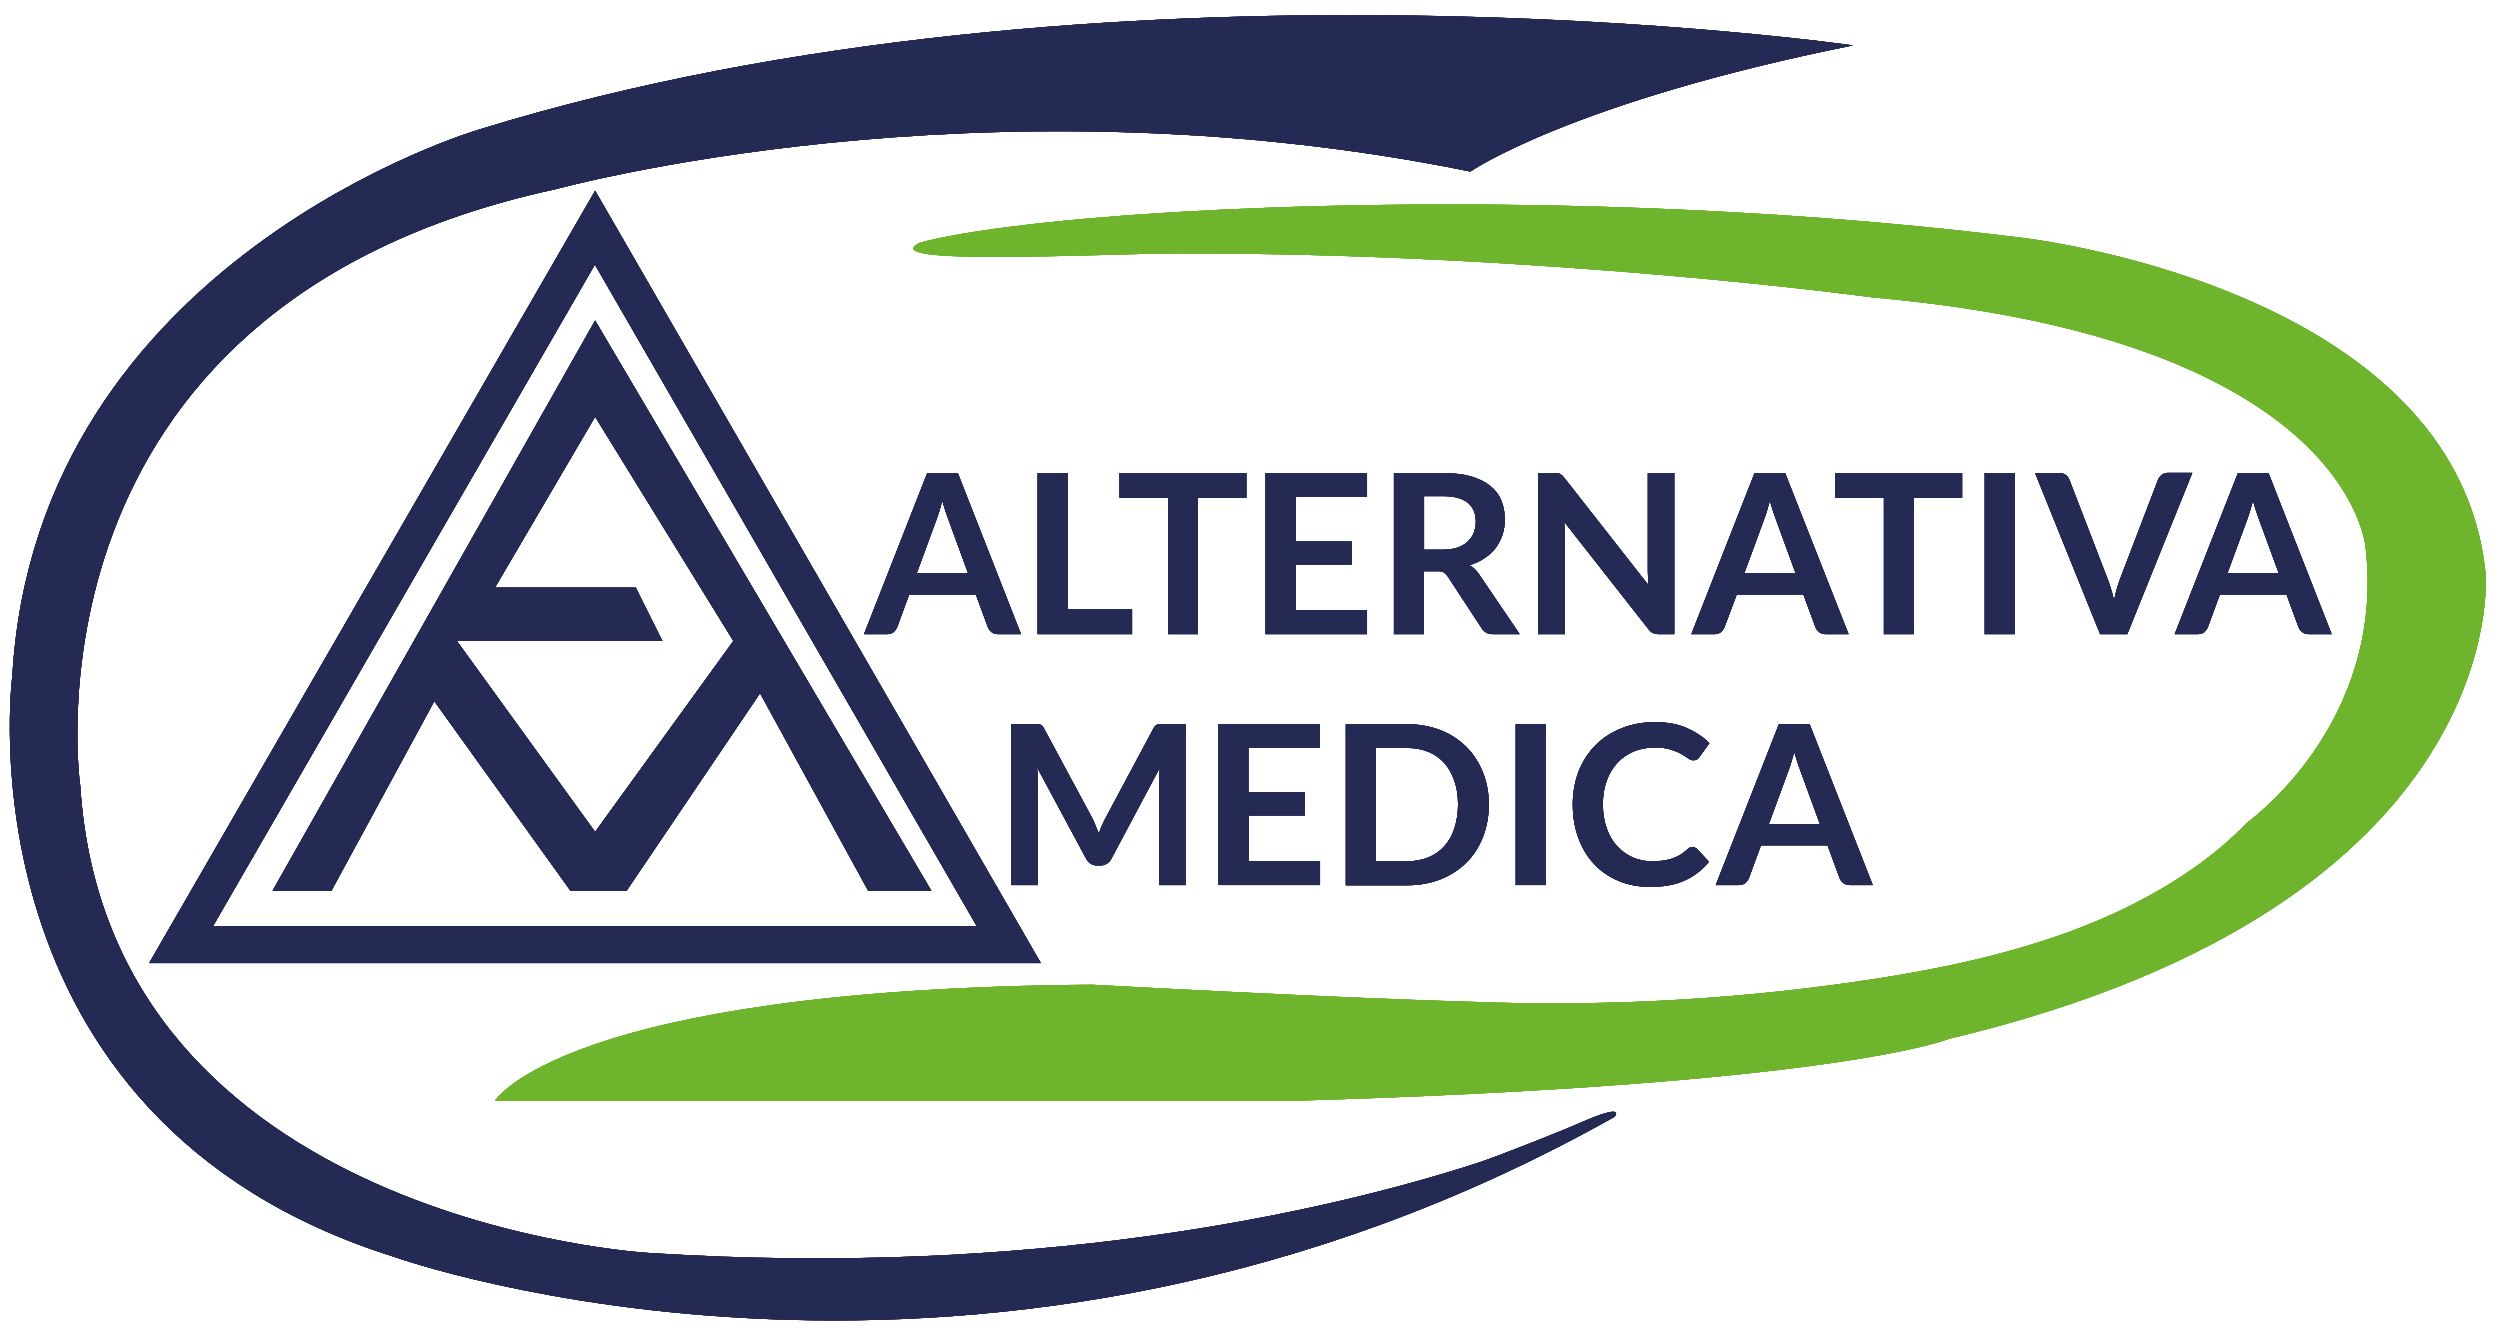 <?xml version="1.0" encoding="utf-8"?>
<!-- Generator: Adobe Illustrator 26.0.2, SVG Export Plug-In . SVG Version: 6.00 Build 0)  -->
<svg version="1.1" xmlns="http://www.w3.org/2000/svg" xmlns:xlink="http://www.w3.org/1999/xlink" x="0px" y="0px"
	 viewBox="0 0 1096 585.3" style="enable-background:new 0 0 1096 585.3;" xml:space="preserve">
<style type="text/css">
	.st0{fill:#252A54;}
	.st1{fill:#6EB52D;}
</style>
<g id="Capa_1">
	<g>
		<path class="st0" d="M644.6,75.2c0,0,43.9-30.4,167.7-55.3c0,0-329.3-47.4-602.3,36.9c0,0-194,56.7-204.6,239.5
			c0,0-25.5,194.3,167.7,254.8c0,0,259.9,93.1,534.7-61.5c0,0,5.7-6.5-15.4,2.8c-6.9,3.1-35.4,14.4-44.5,17.4
			c-69.7,22.6-196.8,50.2-363.3,39.5c0,0-237.1-13.2-249.4-204.6c0,0-30.7-209.9,208.1-261.7C243.3,83.1,429.4,31.3,644.6,75.2z"/>
		<path class="st1" d="M403.1,106.5c0,0,17.1-5.7,74.9-10.8c89-7.8,252.5-10.9,408,8.5c0,0,191.4,21.1,203.7,147.5
			c0,0,12.3,144.9-235.3,203.7c0,0-47.4,20.2-288,27.2H217c0,0,29.9-49.2,261.7-50.9c20.1,1.1,40.2,2.1,60.3,3.1
			c38.6,1.9,77.1,3.6,115.7,4.7c55.8,1.6,111.7-1.8,166.9-10.3c47.2-7.3,95.9-19.1,136.1-45.9c10-6.6,19.3-14.2,27.6-22.8
			c0,0,60.6-43,51.8-120.3c0,0-6.1-91.3-216-109.8c0,0-143.7-19.7-306.4-19.3C481,111.3,382.9,116.5,403.1,106.5z"/>
		<path class="st0" d="M260.9,83.6L65.4,422.2h390.9L260.9,83.6z M93.4,406l167.4-290l167.4,290H93.4z"/>
		<path class="st0" d="M260.9,140.5l-141.4,250h25.8l45.1-83.1l59.7,83.1h24.6l58.5-86.6l47.4,86.6h27.7L260.9,140.5z M260.9,364.7
			L200.3,281h90.1l-11.7-23.4H217l43.9-74.9l60.6,98.3L260.9,364.7z"/>
		<g>
			<path class="st0" d="M447.6,278h-10.1c-1.1,0-2.1-0.3-2.8-0.9c-0.7-0.6-1.3-1.3-1.6-2.1l-5.3-14.4h-29.2l-5.3,14.4
				c-0.3,0.7-0.8,1.4-1.5,2.1c-0.8,0.6-1.7,0.9-2.8,0.9h-10.2l27.7-70.6h13.4L447.6,278z M401.9,251.3h22.5l-8.6-23.5
				c-0.4-1-0.8-2.3-1.3-3.7c-0.5-1.4-0.9-3-1.4-4.6c-0.5,1.7-0.9,3.2-1.3,4.6c-0.4,1.4-0.9,2.7-1.3,3.8L401.9,251.3z"/>
			<path class="st0" d="M468,267.2h28.3V278h-41.4v-70.6H468V267.2z"/>
			<path class="st0" d="M546.4,207.4v10.8h-21.2V278h-13.1v-59.8h-21.3v-10.8H546.4z"/>
			<path class="st0" d="M599.3,207.4v10.4H568v19.6h24.6v10.1H568v20h31.3V278h-44.5v-70.6H599.3z"/>
			<path class="st0" d="M624.2,250.4V278h-13.1v-70.6h21.5c4.8,0,8.9,0.5,12.4,1.5c3.4,1,6.2,2.4,8.4,4.2s3.8,3.9,4.8,6.4
				c1,2.5,1.5,5.2,1.5,8.2c0,2.4-0.3,4.6-1,6.7c-0.7,2.1-1.7,4-3,5.8c-1.3,1.7-2.9,3.2-4.9,4.5c-1.9,1.3-4.1,2.3-6.6,3.1
				c1.7,0.9,3.1,2.3,4.3,4.1l17.7,26.1h-11.8c-1.1,0-2.1-0.2-2.9-0.7c-0.8-0.5-1.5-1.1-2-2l-14.8-22.6c-0.6-0.8-1.2-1.4-1.8-1.8
				c-0.7-0.4-1.7-0.5-3-0.5H624.2z M624.2,241h8.2c2.5,0,4.6-0.3,6.5-0.9c1.8-0.6,3.3-1.5,4.5-2.6c1.2-1.1,2.1-2.4,2.7-3.9
				c0.6-1.5,0.9-3.1,0.9-4.9c0-3.6-1.2-6.3-3.5-8.3c-2.4-1.9-6-2.9-10.8-2.9h-8.4V241z"/>
			<path class="st0" d="M682.9,207.5c0.4,0,0.7,0.1,1,0.3c0.3,0.1,0.6,0.4,0.9,0.6c0.3,0.3,0.6,0.6,1,1.1l37,47.2
				c-0.1-1.1-0.2-2.3-0.3-3.3c0-1.1-0.1-2.1-0.1-3.1v-42.9h11.6V278h-6.8c-1,0-1.9-0.2-2.6-0.5c-0.7-0.3-1.3-0.9-2-1.8l-36.9-47
				c0.1,1,0.2,2.1,0.2,3.1s0.1,2,0.1,2.8V278h-11.6v-70.6h6.9C682,207.4,682.5,207.4,682.9,207.5z"/>
			<path class="st0" d="M810.4,278h-10.1c-1.1,0-2.1-0.3-2.8-0.9c-0.7-0.6-1.3-1.3-1.6-2.1l-5.3-14.4h-29.2L756,275
				c-0.3,0.7-0.8,1.4-1.5,2.1c-0.8,0.6-1.7,0.9-2.8,0.9h-10.2l27.7-70.6h13.4L810.4,278z M764.7,251.3h22.5l-8.6-23.5
				c-0.4-1-0.8-2.3-1.3-3.7c-0.5-1.4-0.9-3-1.4-4.6c-0.5,1.7-0.9,3.2-1.3,4.6c-0.4,1.4-0.9,2.7-1.3,3.8L764.7,251.3z"/>
			<path class="st0" d="M860.2,207.4v10.8h-21.2V278h-13.1v-59.8h-21.3v-10.8H860.2z"/>
			<path class="st0" d="M883.3,278h-13.2v-70.6h13.2V278z"/>
			<path class="st0" d="M892.2,207.4h10.6c1.1,0,2.1,0.3,2.8,0.8c0.7,0.6,1.3,1.3,1.6,2.1l16.6,43.1c0.6,1.4,1.1,2.9,1.6,4.6
				c0.5,1.7,1,3.4,1.4,5.3c0.7-3.7,1.7-7,2.8-9.9l16.5-43.1c0.3-0.7,0.8-1.4,1.6-2.1c0.7-0.6,1.7-0.9,2.8-0.9h10.6L932.6,278h-11.9
				L892.2,207.4z"/>
			<path class="st0" d="M1022.2,278h-10.1c-1.1,0-2.1-0.3-2.8-0.9c-0.7-0.6-1.3-1.3-1.6-2.1l-5.3-14.4h-29.2l-5.3,14.4
				c-0.3,0.7-0.8,1.4-1.5,2.1c-0.8,0.6-1.7,0.9-2.8,0.9h-10.2l27.7-70.6h13.4L1022.2,278z M976.5,251.3H999l-8.6-23.5
				c-0.4-1-0.8-2.3-1.3-3.7c-0.5-1.4-0.9-3-1.4-4.6c-0.5,1.7-0.9,3.2-1.3,4.6c-0.4,1.4-0.9,2.7-1.3,3.8L976.5,251.3z"/>
		</g>
		<g>
			<path class="st0" d="M480.3,362c0.5,1.1,0.9,2.3,1.4,3.4c0.5-1.2,0.9-2.3,1.4-3.5c0.5-1.1,1-2.2,1.6-3.3l20.9-39.1
				c0.3-0.5,0.5-0.9,0.8-1.2s0.6-0.5,0.9-0.6c0.3-0.1,0.7-0.2,1.1-0.2c0.4,0,0.9,0,1.5,0h9.9V388h-11.6v-45.6c0-0.8,0-1.8,0.1-2.8
				c0-1,0.1-2,0.2-3.1l-21.3,40c-0.5,0.9-1.1,1.6-1.9,2.1c-0.8,0.5-1.7,0.8-2.7,0.8h-1.8c-1,0-2-0.3-2.7-0.8
				c-0.8-0.5-1.4-1.2-1.9-2.1l-21.6-40.2c0.1,1.1,0.2,2.1,0.3,3.1c0,1,0.1,2,0.1,2.9V388h-11.6v-70.6h9.9c0.6,0,1.1,0,1.5,0
				c0.4,0,0.8,0.1,1.1,0.2c0.3,0.1,0.7,0.3,1,0.6c0.3,0.3,0.6,0.7,0.8,1.2l21.1,39.2C479.4,359.8,479.9,360.9,480.3,362z"/>
			<path class="st0" d="M578.6,317.4v10.4h-31.3v19.6H572v10.1h-24.6v20h31.3V388h-44.5v-70.6H578.6z"/>
			<path class="st0" d="M652.7,352.7c0,5.2-0.9,9.9-2.6,14.3c-1.7,4.3-4.1,8.1-7.3,11.2c-3.1,3.1-6.9,5.5-11.3,7.3
				c-4.4,1.7-9.3,2.6-14.6,2.6H590v-70.6h26.9c5.3,0,10.2,0.9,14.6,2.6c4.4,1.7,8.1,4.2,11.3,7.3c3.1,3.1,5.5,6.8,7.3,11.2
				C651.8,342.8,652.7,347.6,652.7,352.7z M639.2,352.7c0-3.9-0.5-7.3-1.6-10.4s-2.5-5.7-4.4-7.8c-1.9-2.1-4.3-3.8-7-4.9
				c-2.7-1.1-5.8-1.7-9.3-1.7h-13.7v49.7h13.7c3.4,0,6.5-0.6,9.3-1.7c2.7-1.1,5.1-2.8,7-4.9c1.9-2.1,3.4-4.7,4.4-7.8
				S639.2,356.6,639.2,352.7z"/>
			<path class="st0" d="M677.7,388h-13.2v-70.6h13.2V388z"/>
			<path class="st0" d="M742.1,371.4c0.7,0,1.3,0.3,1.9,0.8l5.2,5.6c-2.9,3.5-6.4,6.3-10.6,8.2c-4.2,1.9-9.2,2.8-15.1,2.8
				c-5.2,0-9.9-0.9-14.1-2.7c-4.2-1.8-7.8-4.3-10.7-7.5c-3-3.2-5.2-7-6.8-11.4c-1.6-4.4-2.4-9.3-2.4-14.5c0-5.3,0.9-10.2,2.6-14.6
				c1.8-4.4,4.2-8.2,7.4-11.4c3.2-3.2,7-5.7,11.4-7.4c4.4-1.8,9.3-2.7,14.7-2.7c5.2,0,9.8,0.8,13.7,2.5c3.9,1.7,7.3,3.9,10.1,6.7
				l-4.4,6.1c-0.3,0.4-0.6,0.7-1,1c-0.4,0.3-1,0.4-1.7,0.4c-0.7,0-1.5-0.3-2.3-0.9c-0.8-0.6-1.8-1.2-3-1.9c-1.2-0.7-2.7-1.3-4.6-1.9
				c-1.8-0.6-4.2-0.9-7-0.9c-3.3,0-6.4,0.6-9.1,1.7c-2.8,1.2-5.2,2.8-7.2,5c-2,2.1-3.6,4.8-4.7,7.8s-1.7,6.5-1.7,10.4
				c0,4,0.6,7.5,1.7,10.6c1.1,3.1,2.6,5.7,4.6,7.8c1.9,2.1,4.2,3.7,6.8,4.9c2.6,1.1,5.4,1.7,8.4,1.7c1.8,0,3.4-0.1,4.9-0.3
				c1.4-0.2,2.8-0.5,4-0.9c1.2-0.4,2.4-1,3.5-1.6c1.1-0.7,2.2-1.5,3.2-2.5c0.3-0.3,0.7-0.5,1-0.7
				C741.3,371.5,741.7,371.4,742.1,371.4z"/>
			<path class="st0" d="M821,388h-10.1c-1.1,0-2.1-0.3-2.8-0.9c-0.7-0.6-1.3-1.3-1.6-2.1l-5.3-14.4H772l-5.3,14.4
				c-0.3,0.7-0.8,1.4-1.5,2.1c-0.8,0.6-1.7,0.9-2.8,0.9h-10.2l27.7-70.6h13.4L821,388z M775.4,361.4h22.5l-8.6-23.5
				c-0.4-1-0.8-2.3-1.3-3.7c-0.5-1.4-0.9-3-1.4-4.6c-0.5,1.7-0.9,3.2-1.3,4.6c-0.4,1.4-0.9,2.7-1.3,3.8L775.4,361.4z"/>
		</g>
	</g>
	<g>
		<path class="st0" d="M644.6,75.2c0,0,43.9-30.4,167.7-55.3c0,0-329.3-47.4-602.3,36.9c0,0-194,56.7-204.6,239.5
			c0,0-25.5,194.3,167.7,254.8c0,0,259.9,93.1,534.7-61.5c0,0,5.7-6.5-15.4,2.8c-6.9,3.1-35.4,14.4-44.5,17.4
			c-69.7,22.6-196.8,50.2-363.3,39.5c0,0-237.1-13.2-249.4-204.6c0,0-30.7-209.9,208.1-261.7C243.3,83.1,429.4,31.3,644.6,75.2z"/>
		<path class="st1" d="M403.1,106.5c0,0,17.1-5.7,74.9-10.8c89-7.8,252.5-10.9,408,8.5c0,0,191.4,21.1,203.7,147.5
			c0,0,12.3,144.9-235.3,203.7c0,0-47.4,20.2-288,27.2H217c0,0,29.9-49.2,261.7-50.9c20.1,1.1,40.2,2.1,60.3,3.1
			c38.6,1.9,77.1,3.6,115.7,4.7c55.8,1.6,111.7-1.8,166.9-10.3c47.2-7.3,95.9-19.1,136.1-45.9c10-6.6,19.3-14.2,27.6-22.8
			c0,0,60.6-43,51.8-120.3c0,0-6.1-91.3-216-109.8c0,0-143.7-19.7-306.4-19.3C481,111.3,382.9,116.5,403.1,106.5z"/>
		<path class="st0" d="M260.9,83.6L65.4,422.2h390.9L260.9,83.6z M93.4,406l167.4-290l167.4,290H93.4z"/>
		<path class="st0" d="M260.9,140.5l-141.4,250h25.8l45.1-83.1l59.7,83.1h24.6l58.5-86.6l47.4,86.6h27.7L260.9,140.5z M260.9,364.7
			L200.3,281h90.1l-11.7-23.4H217l43.9-74.9l60.6,98.3L260.9,364.7z"/>
		<g>
			<path class="st0" d="M447.6,278h-10.1c-1.1,0-2.1-0.3-2.8-0.9c-0.7-0.6-1.3-1.3-1.6-2.1l-5.3-14.4h-29.2l-5.3,14.4
				c-0.3,0.7-0.8,1.4-1.5,2.1c-0.8,0.6-1.7,0.9-2.8,0.9h-10.2l27.7-70.6h13.4L447.6,278z M401.9,251.3h22.5l-8.6-23.5
				c-0.4-1-0.8-2.3-1.3-3.7c-0.5-1.4-0.9-3-1.4-4.6c-0.5,1.7-0.9,3.2-1.3,4.6c-0.4,1.4-0.9,2.7-1.3,3.8L401.9,251.3z"/>
			<path class="st0" d="M468,267.2h28.3V278h-41.4v-70.6H468V267.2z"/>
			<path class="st0" d="M546.4,207.4v10.8h-21.2V278h-13.1v-59.8h-21.3v-10.8H546.4z"/>
			<path class="st0" d="M599.3,207.4v10.4H568v19.6h24.6v10.1H568v20h31.3V278h-44.5v-70.6H599.3z"/>
			<path class="st0" d="M624.2,250.4V278h-13.1v-70.6h21.5c4.8,0,8.9,0.5,12.4,1.5c3.4,1,6.2,2.4,8.4,4.2s3.8,3.9,4.8,6.4
				c1,2.5,1.5,5.2,1.5,8.2c0,2.4-0.3,4.6-1,6.7c-0.7,2.1-1.7,4-3,5.8c-1.3,1.7-2.9,3.2-4.9,4.5c-1.9,1.3-4.1,2.3-6.6,3.1
				c1.7,0.9,3.1,2.3,4.3,4.1l17.7,26.1h-11.8c-1.1,0-2.1-0.2-2.9-0.7c-0.8-0.5-1.5-1.1-2-2l-14.8-22.6c-0.6-0.8-1.2-1.4-1.8-1.8
				c-0.7-0.4-1.7-0.5-3-0.5H624.2z M624.2,241h8.2c2.5,0,4.6-0.3,6.5-0.9c1.8-0.6,3.3-1.5,4.5-2.6c1.2-1.1,2.1-2.4,2.7-3.9
				c0.6-1.5,0.9-3.1,0.9-4.9c0-3.6-1.2-6.3-3.5-8.3c-2.4-1.9-6-2.9-10.8-2.9h-8.4V241z"/>
			<path class="st0" d="M682.9,207.5c0.4,0,0.7,0.1,1,0.3c0.3,0.1,0.6,0.4,0.9,0.6c0.3,0.3,0.6,0.6,1,1.1l37,47.2
				c-0.1-1.1-0.2-2.3-0.3-3.3c0-1.1-0.1-2.1-0.1-3.1v-42.9h11.6V278h-6.8c-1,0-1.9-0.2-2.6-0.5c-0.7-0.3-1.3-0.9-2-1.8l-36.9-47
				c0.1,1,0.2,2.1,0.2,3.1s0.1,2,0.1,2.8V278h-11.6v-70.6h6.9C682,207.4,682.5,207.4,682.9,207.5z"/>
			<path class="st0" d="M810.4,278h-10.1c-1.1,0-2.1-0.3-2.8-0.9c-0.7-0.6-1.3-1.3-1.6-2.1l-5.3-14.4h-29.2L756,275
				c-0.3,0.7-0.8,1.4-1.5,2.1c-0.8,0.6-1.7,0.9-2.8,0.9h-10.2l27.7-70.6h13.4L810.4,278z M764.7,251.3h22.5l-8.6-23.5
				c-0.4-1-0.8-2.3-1.3-3.7c-0.5-1.4-0.9-3-1.4-4.6c-0.5,1.7-0.9,3.2-1.3,4.6c-0.4,1.4-0.9,2.7-1.3,3.8L764.7,251.3z"/>
			<path class="st0" d="M860.2,207.4v10.8h-21.2V278h-13.1v-59.8h-21.3v-10.8H860.2z"/>
			<path class="st0" d="M883.3,278h-13.2v-70.6h13.2V278z"/>
			<path class="st0" d="M892.2,207.4h10.6c1.1,0,2.1,0.3,2.8,0.8c0.7,0.6,1.3,1.3,1.6,2.1l16.6,43.1c0.6,1.4,1.1,2.9,1.6,4.6
				c0.5,1.7,1,3.4,1.4,5.3c0.7-3.7,1.7-7,2.8-9.9l16.5-43.1c0.3-0.7,0.8-1.4,1.6-2.1c0.7-0.6,1.7-0.9,2.8-0.9h10.6L932.6,278h-11.9
				L892.2,207.4z"/>
			<path class="st0" d="M1022.2,278h-10.1c-1.1,0-2.1-0.3-2.8-0.9c-0.7-0.6-1.3-1.3-1.6-2.1l-5.3-14.4h-29.2l-5.3,14.4
				c-0.3,0.7-0.8,1.4-1.5,2.1c-0.8,0.6-1.7,0.9-2.8,0.9h-10.2l27.7-70.6h13.4L1022.2,278z M976.5,251.3H999l-8.6-23.5
				c-0.4-1-0.8-2.3-1.3-3.7c-0.5-1.4-0.9-3-1.4-4.6c-0.5,1.7-0.9,3.2-1.3,4.6c-0.4,1.4-0.9,2.7-1.3,3.8L976.5,251.3z"/>
		</g>
		<g>
			<path class="st0" d="M480.3,362c0.5,1.1,0.9,2.3,1.4,3.4c0.5-1.2,0.9-2.3,1.4-3.5c0.5-1.1,1-2.2,1.6-3.3l20.9-39.1
				c0.3-0.5,0.5-0.9,0.8-1.2s0.6-0.5,0.9-0.6c0.3-0.1,0.7-0.2,1.1-0.2c0.4,0,0.9,0,1.5,0h9.9V388h-11.6v-45.6c0-0.8,0-1.8,0.1-2.8
				c0-1,0.1-2,0.2-3.1l-21.3,40c-0.5,0.9-1.1,1.6-1.9,2.1c-0.8,0.5-1.7,0.8-2.7,0.8h-1.8c-1,0-2-0.3-2.7-0.8
				c-0.8-0.5-1.4-1.2-1.9-2.1l-21.6-40.2c0.1,1.1,0.2,2.1,0.3,3.1c0,1,0.1,2,0.1,2.9V388h-11.6v-70.6h9.9c0.6,0,1.1,0,1.5,0
				c0.4,0,0.8,0.1,1.1,0.2c0.3,0.1,0.7,0.3,1,0.6c0.3,0.3,0.6,0.7,0.8,1.2l21.1,39.2C479.4,359.8,479.9,360.9,480.3,362z"/>
			<path class="st0" d="M578.6,317.4v10.4h-31.3v19.6H572v10.1h-24.6v20h31.3V388h-44.5v-70.6H578.6z"/>
			<path class="st0" d="M652.7,352.7c0,5.2-0.9,9.9-2.6,14.3c-1.7,4.3-4.1,8.1-7.3,11.2c-3.1,3.1-6.9,5.5-11.3,7.3
				c-4.4,1.7-9.3,2.6-14.6,2.6H590v-70.6h26.9c5.3,0,10.2,0.9,14.6,2.6c4.4,1.7,8.1,4.2,11.3,7.3c3.1,3.1,5.5,6.8,7.3,11.2
				C651.8,342.8,652.7,347.6,652.7,352.7z M639.2,352.7c0-3.9-0.5-7.3-1.6-10.4s-2.5-5.7-4.4-7.8c-1.9-2.1-4.3-3.8-7-4.9
				c-2.7-1.1-5.8-1.7-9.3-1.7h-13.7v49.7h13.7c3.4,0,6.5-0.6,9.3-1.7c2.7-1.1,5.1-2.8,7-4.9c1.9-2.1,3.4-4.7,4.4-7.8
				S639.2,356.6,639.2,352.7z"/>
			<path class="st0" d="M677.7,388h-13.2v-70.6h13.2V388z"/>
			<path class="st0" d="M742.1,371.4c0.7,0,1.3,0.3,1.9,0.8l5.2,5.6c-2.9,3.5-6.4,6.3-10.6,8.2c-4.2,1.9-9.2,2.8-15.1,2.8
				c-5.2,0-9.9-0.9-14.1-2.7c-4.2-1.8-7.8-4.3-10.7-7.5c-3-3.2-5.2-7-6.8-11.4c-1.6-4.4-2.4-9.3-2.4-14.5c0-5.3,0.9-10.2,2.6-14.6
				c1.8-4.4,4.2-8.2,7.4-11.4c3.2-3.2,7-5.7,11.4-7.4c4.4-1.8,9.3-2.7,14.7-2.7c5.2,0,9.8,0.8,13.7,2.5c3.9,1.7,7.3,3.9,10.1,6.7
				l-4.4,6.1c-0.3,0.4-0.6,0.7-1,1c-0.4,0.3-1,0.4-1.7,0.4c-0.7,0-1.5-0.3-2.3-0.9c-0.8-0.6-1.8-1.2-3-1.9c-1.2-0.7-2.7-1.3-4.6-1.9
				c-1.8-0.6-4.2-0.9-7-0.9c-3.3,0-6.4,0.6-9.1,1.7c-2.8,1.2-5.2,2.8-7.2,5c-2,2.1-3.6,4.8-4.7,7.8s-1.7,6.5-1.7,10.4
				c0,4,0.6,7.5,1.7,10.6c1.1,3.1,2.6,5.7,4.6,7.8c1.9,2.1,4.2,3.7,6.8,4.9c2.6,1.1,5.4,1.7,8.4,1.7c1.8,0,3.4-0.1,4.9-0.3
				c1.4-0.2,2.8-0.5,4-0.9c1.2-0.4,2.4-1,3.5-1.6c1.1-0.7,2.2-1.5,3.2-2.5c0.3-0.3,0.7-0.5,1-0.7
				C741.3,371.5,741.7,371.4,742.1,371.4z"/>
			<path class="st0" d="M821,388h-10.1c-1.1,0-2.1-0.3-2.8-0.9c-0.7-0.6-1.3-1.3-1.6-2.1l-5.3-14.4H772l-5.3,14.4
				c-0.3,0.7-0.8,1.4-1.5,2.1c-0.8,0.6-1.7,0.9-2.8,0.9h-10.2l27.7-70.6h13.4L821,388z M775.4,361.4h22.5l-8.6-23.5
				c-0.4-1-0.8-2.3-1.3-3.7c-0.5-1.4-0.9-3-1.4-4.6c-0.5,1.7-0.9,3.2-1.3,4.6c-0.4,1.4-0.9,2.7-1.3,3.8L775.4,361.4z"/>
		</g>
	</g>
	<g>
		<path class="st0" d="M644.6,75.2c0,0,43.9-30.4,167.7-55.3c0,0-329.3-47.4-602.3,36.9c0,0-194,56.7-204.6,239.5
			c0,0-25.5,194.3,167.7,254.8c0,0,259.9,93.1,534.7-61.5c0,0,5.7-6.5-15.4,2.8c-6.9,3.1-35.4,14.4-44.5,17.4
			c-69.7,22.6-196.8,50.2-363.3,39.5c0,0-237.1-13.2-249.4-204.6c0,0-30.7-209.9,208.1-261.7C243.3,83.1,429.4,31.3,644.6,75.2z"/>
		<path class="st1" d="M403.1,106.5c0,0,17.1-5.7,74.9-10.8c89-7.8,252.5-10.9,408,8.5c0,0,191.4,21.1,203.7,147.5
			c0,0,12.3,144.9-235.3,203.7c0,0-47.4,20.2-288,27.2H217c0,0,29.9-49.2,261.7-50.9c20.1,1.1,40.2,2.1,60.3,3.1
			c38.6,1.9,77.1,3.6,115.7,4.7c55.8,1.6,111.7-1.8,166.9-10.3c47.2-7.3,95.9-19.1,136.1-45.9c10-6.6,19.3-14.2,27.6-22.8
			c0,0,60.6-43,51.8-120.3c0,0-6.1-91.3-216-109.8c0,0-143.7-19.7-306.4-19.3C481,111.3,382.9,116.5,403.1,106.5z"/>
		<path class="st0" d="M260.9,83.6L65.4,422.2h390.9L260.9,83.6z M93.4,406l167.4-290l167.4,290H93.4z"/>
		<path class="st0" d="M260.9,140.5l-141.4,250h25.8l45.1-83.1l59.7,83.1h24.6l58.5-86.6l47.4,86.6h27.7L260.9,140.5z M260.9,364.7
			L200.3,281h90.1l-11.7-23.4H217l43.9-74.9l60.6,98.3L260.9,364.7z"/>
		<g>
			<path class="st0" d="M447.6,278h-10.1c-1.1,0-2.1-0.3-2.8-0.9c-0.7-0.6-1.3-1.3-1.6-2.1l-5.3-14.4h-29.2l-5.3,14.4
				c-0.3,0.7-0.8,1.4-1.5,2.1c-0.8,0.6-1.7,0.9-2.8,0.9h-10.2l27.7-70.6h13.4L447.6,278z M401.9,251.3h22.5l-8.6-23.5
				c-0.4-1-0.8-2.3-1.3-3.7c-0.5-1.4-0.9-3-1.4-4.6c-0.5,1.7-0.9,3.2-1.3,4.6c-0.4,1.4-0.9,2.7-1.3,3.8L401.9,251.3z"/>
			<path class="st0" d="M468,267.2h28.3V278h-41.4v-70.6H468V267.2z"/>
			<path class="st0" d="M546.4,207.4v10.8h-21.2V278h-13.1v-59.8h-21.3v-10.8H546.4z"/>
			<path class="st0" d="M599.3,207.4v10.4H568v19.6h24.6v10.1H568v20h31.3V278h-44.5v-70.6H599.3z"/>
			<path class="st0" d="M624.2,250.4V278h-13.1v-70.6h21.5c4.8,0,8.9,0.5,12.4,1.5c3.4,1,6.2,2.4,8.4,4.2s3.8,3.9,4.8,6.4
				c1,2.5,1.5,5.2,1.5,8.2c0,2.4-0.3,4.6-1,6.7c-0.7,2.1-1.7,4-3,5.8c-1.3,1.7-2.9,3.2-4.9,4.5c-1.9,1.3-4.1,2.3-6.6,3.1
				c1.7,0.9,3.1,2.3,4.3,4.1l17.7,26.1h-11.8c-1.1,0-2.1-0.2-2.9-0.7c-0.8-0.5-1.5-1.1-2-2l-14.8-22.6c-0.6-0.8-1.2-1.4-1.8-1.8
				c-0.7-0.4-1.7-0.5-3-0.5H624.2z M624.2,241h8.2c2.5,0,4.6-0.3,6.5-0.9c1.8-0.6,3.3-1.5,4.5-2.6c1.2-1.1,2.1-2.4,2.7-3.9
				c0.6-1.5,0.9-3.1,0.9-4.9c0-3.6-1.2-6.3-3.5-8.3c-2.4-1.9-6-2.9-10.8-2.9h-8.4V241z"/>
			<path class="st0" d="M682.9,207.5c0.4,0,0.7,0.1,1,0.3c0.3,0.1,0.6,0.4,0.9,0.6c0.3,0.3,0.6,0.6,1,1.1l37,47.2
				c-0.1-1.1-0.2-2.3-0.3-3.3c0-1.1-0.1-2.1-0.1-3.1v-42.9h11.6V278h-6.8c-1,0-1.9-0.2-2.6-0.5c-0.7-0.3-1.3-0.9-2-1.8l-36.9-47
				c0.1,1,0.2,2.1,0.2,3.1s0.1,2,0.1,2.8V278h-11.6v-70.6h6.9C682,207.4,682.5,207.4,682.9,207.5z"/>
			<path class="st0" d="M810.4,278h-10.1c-1.1,0-2.1-0.3-2.8-0.9c-0.7-0.6-1.3-1.3-1.6-2.1l-5.3-14.4h-29.2L756,275
				c-0.3,0.7-0.8,1.4-1.5,2.1c-0.8,0.6-1.7,0.9-2.8,0.9h-10.2l27.7-70.6h13.4L810.4,278z M764.7,251.3h22.5l-8.6-23.5
				c-0.4-1-0.8-2.3-1.3-3.7c-0.5-1.4-0.9-3-1.4-4.6c-0.5,1.7-0.9,3.2-1.3,4.6c-0.4,1.4-0.9,2.7-1.3,3.8L764.7,251.3z"/>
			<path class="st0" d="M860.2,207.4v10.8h-21.2V278h-13.1v-59.8h-21.3v-10.8H860.2z"/>
			<path class="st0" d="M883.3,278h-13.2v-70.6h13.2V278z"/>
			<path class="st0" d="M892.2,207.4h10.6c1.1,0,2.1,0.3,2.8,0.8c0.7,0.6,1.3,1.3,1.6,2.1l16.6,43.1c0.6,1.4,1.1,2.9,1.6,4.6
				c0.5,1.7,1,3.4,1.4,5.3c0.7-3.7,1.7-7,2.8-9.9l16.5-43.1c0.3-0.7,0.8-1.4,1.6-2.1c0.7-0.6,1.7-0.9,2.8-0.9h10.6L932.6,278h-11.9
				L892.2,207.4z"/>
			<path class="st0" d="M1022.2,278h-10.1c-1.1,0-2.1-0.3-2.8-0.9c-0.7-0.6-1.3-1.3-1.6-2.1l-5.3-14.4h-29.2l-5.3,14.4
				c-0.3,0.7-0.8,1.4-1.5,2.1c-0.8,0.6-1.7,0.9-2.8,0.9h-10.2l27.7-70.6h13.4L1022.2,278z M976.5,251.3H999l-8.6-23.5
				c-0.4-1-0.8-2.3-1.3-3.7c-0.5-1.4-0.9-3-1.4-4.6c-0.5,1.7-0.9,3.2-1.3,4.6c-0.4,1.4-0.9,2.7-1.3,3.8L976.5,251.3z"/>
		</g>
		<g>
			<path class="st0" d="M480.3,362c0.5,1.1,0.9,2.3,1.4,3.4c0.5-1.2,0.9-2.3,1.4-3.5c0.5-1.1,1-2.2,1.6-3.3l20.9-39.1
				c0.3-0.5,0.5-0.9,0.8-1.2s0.6-0.5,0.9-0.6c0.3-0.1,0.7-0.2,1.1-0.2c0.4,0,0.9,0,1.5,0h9.9V388h-11.6v-45.6c0-0.8,0-1.8,0.1-2.8
				c0-1,0.1-2,0.2-3.1l-21.3,40c-0.5,0.9-1.1,1.6-1.9,2.1c-0.8,0.5-1.7,0.8-2.7,0.8h-1.8c-1,0-2-0.3-2.7-0.8
				c-0.8-0.5-1.4-1.2-1.9-2.1l-21.6-40.2c0.1,1.1,0.2,2.1,0.3,3.1c0,1,0.1,2,0.1,2.9V388h-11.6v-70.6h9.9c0.6,0,1.1,0,1.5,0
				c0.4,0,0.8,0.1,1.1,0.2c0.3,0.1,0.7,0.3,1,0.6c0.3,0.3,0.6,0.7,0.8,1.2l21.1,39.2C479.4,359.8,479.9,360.9,480.3,362z"/>
			<path class="st0" d="M578.6,317.4v10.4h-31.3v19.6H572v10.1h-24.6v20h31.3V388h-44.5v-70.6H578.6z"/>
			<path class="st0" d="M652.7,352.7c0,5.2-0.9,9.9-2.6,14.3c-1.7,4.3-4.1,8.1-7.3,11.2c-3.1,3.1-6.9,5.5-11.3,7.3
				c-4.4,1.7-9.3,2.6-14.6,2.6H590v-70.6h26.9c5.3,0,10.2,0.9,14.6,2.6c4.4,1.7,8.1,4.2,11.3,7.3c3.1,3.1,5.5,6.8,7.3,11.2
				C651.8,342.8,652.7,347.6,652.7,352.7z M639.2,352.7c0-3.9-0.5-7.3-1.6-10.4s-2.5-5.7-4.4-7.8c-1.9-2.1-4.3-3.8-7-4.9
				c-2.7-1.1-5.8-1.7-9.3-1.7h-13.7v49.7h13.7c3.4,0,6.5-0.6,9.3-1.7c2.7-1.1,5.1-2.8,7-4.9c1.9-2.1,3.4-4.7,4.4-7.8
				S639.2,356.6,639.2,352.7z"/>
			<path class="st0" d="M677.7,388h-13.2v-70.6h13.2V388z"/>
			<path class="st0" d="M742.1,371.4c0.7,0,1.3,0.3,1.9,0.8l5.2,5.6c-2.9,3.5-6.4,6.3-10.6,8.2c-4.2,1.9-9.2,2.8-15.1,2.8
				c-5.2,0-9.9-0.9-14.1-2.7c-4.2-1.8-7.8-4.3-10.7-7.5c-3-3.2-5.2-7-6.8-11.4c-1.6-4.4-2.4-9.3-2.4-14.5c0-5.3,0.9-10.2,2.6-14.6
				c1.8-4.4,4.2-8.2,7.4-11.4c3.2-3.2,7-5.7,11.4-7.4c4.4-1.8,9.3-2.7,14.7-2.7c5.2,0,9.8,0.8,13.7,2.5c3.9,1.7,7.3,3.9,10.1,6.7
				l-4.4,6.1c-0.3,0.4-0.6,0.7-1,1c-0.4,0.3-1,0.4-1.7,0.4c-0.7,0-1.5-0.3-2.3-0.9c-0.8-0.6-1.8-1.2-3-1.9c-1.2-0.7-2.7-1.3-4.6-1.9
				c-1.8-0.6-4.2-0.9-7-0.9c-3.3,0-6.4,0.6-9.1,1.7c-2.8,1.2-5.2,2.8-7.2,5c-2,2.1-3.6,4.8-4.7,7.8s-1.7,6.5-1.7,10.4
				c0,4,0.6,7.5,1.7,10.6c1.1,3.1,2.6,5.7,4.6,7.8c1.9,2.1,4.2,3.7,6.8,4.9c2.6,1.1,5.4,1.7,8.4,1.7c1.8,0,3.4-0.1,4.9-0.3
				c1.4-0.2,2.8-0.5,4-0.9c1.2-0.4,2.4-1,3.5-1.6c1.1-0.7,2.2-1.5,3.2-2.5c0.3-0.3,0.7-0.5,1-0.7
				C741.3,371.5,741.7,371.4,742.1,371.4z"/>
			<path class="st0" d="M821,388h-10.1c-1.1,0-2.1-0.3-2.8-0.9c-0.7-0.6-1.3-1.3-1.6-2.1l-5.3-14.4H772l-5.3,14.4
				c-0.3,0.7-0.8,1.4-1.5,2.1c-0.8,0.6-1.7,0.9-2.8,0.9h-10.2l27.7-70.6h13.4L821,388z M775.4,361.4h22.5l-8.6-23.5
				c-0.4-1-0.8-2.3-1.3-3.7c-0.5-1.4-0.9-3-1.4-4.6c-0.5,1.7-0.9,3.2-1.3,4.6c-0.4,1.4-0.9,2.7-1.3,3.8L775.4,361.4z"/>
		</g>
	</g>
</g>
<g id="Capa_2">
	<g>
		<path class="st0" d="M644.6,75.2c0,0,43.9-30.4,167.7-55.3c0,0-329.3-47.4-602.3,36.9c0,0-194,56.7-204.6,239.5
			c0,0-25.5,194.3,167.7,254.8c0,0,259.9,93.1,534.7-61.5c0,0,5.7-6.5-15.4,2.8c-6.9,3.1-35.4,14.4-44.5,17.4
			c-69.7,22.6-196.8,50.2-363.3,39.5c0,0-237.1-13.2-249.4-204.6c0,0-30.7-209.9,208.1-261.7C243.3,83.1,429.4,31.3,644.6,75.2z"/>
		<path class="st1" d="M403.1,106.5c0,0,17.1-5.7,74.9-10.8c89-7.8,252.5-10.9,408,8.5c0,0,191.4,21.1,203.7,147.5
			c0,0,12.3,144.9-235.3,203.7c0,0-47.4,20.2-288,27.2H217c0,0,29.9-49.2,261.7-50.9c20.1,1.1,40.2,2.1,60.3,3.1
			c38.6,1.9,77.1,3.6,115.7,4.7c55.8,1.6,111.7-1.8,166.9-10.3c47.2-7.3,95.9-19.1,136.1-45.9c10-6.6,19.3-14.2,27.6-22.8
			c0,0,60.6-43,51.8-120.3c0,0-6.1-91.3-216-109.8c0,0-143.7-19.7-306.4-19.3C481,111.3,382.9,116.5,403.1,106.5z"/>
		<path class="st0" d="M260.9,83.6L65.4,422.2h390.9L260.9,83.6z M93.4,406l167.4-290l167.4,290H93.4z"/>
		<path class="st0" d="M260.9,140.5l-141.4,250h25.8l45.1-83.1l59.7,83.1h24.6l58.5-86.6l47.4,86.6h27.7L260.9,140.5z M260.9,364.7
			L200.3,281h90.1l-11.7-23.4H217l43.9-74.9l60.6,98.3L260.9,364.7z"/>
		<g>
			<path class="st0" d="M447.6,278h-10.1c-1.1,0-2.1-0.3-2.8-0.9c-0.7-0.6-1.3-1.3-1.6-2.1l-5.3-14.4h-29.2l-5.3,14.4
				c-0.3,0.7-0.8,1.4-1.5,2.1c-0.8,0.6-1.7,0.9-2.8,0.9h-10.2l27.7-70.6h13.4L447.6,278z M401.9,251.3h22.5l-8.6-23.5
				c-0.4-1-0.8-2.3-1.3-3.7c-0.5-1.4-0.9-3-1.4-4.6c-0.5,1.7-0.9,3.2-1.3,4.6c-0.4,1.4-0.9,2.7-1.3,3.8L401.9,251.3z"/>
			<path class="st0" d="M468,267.2h28.3V278h-41.4v-70.6H468V267.2z"/>
			<path class="st0" d="M546.4,207.4v10.8h-21.2V278h-13.1v-59.8h-21.3v-10.8H546.4z"/>
			<path class="st0" d="M599.3,207.4v10.4H568v19.6h24.6v10.1H568v20h31.3V278h-44.5v-70.6H599.3z"/>
			<path class="st0" d="M624.2,250.4V278h-13.1v-70.6h21.5c4.8,0,8.9,0.5,12.4,1.5c3.4,1,6.2,2.4,8.4,4.2s3.8,3.9,4.8,6.4
				c1,2.5,1.5,5.2,1.5,8.2c0,2.4-0.3,4.6-1,6.7c-0.7,2.1-1.7,4-3,5.8c-1.3,1.7-2.9,3.2-4.9,4.5c-1.9,1.3-4.1,2.3-6.6,3.1
				c1.7,0.9,3.1,2.3,4.3,4.1l17.7,26.1h-11.8c-1.1,0-2.1-0.2-2.9-0.7c-0.8-0.5-1.5-1.1-2-2l-14.8-22.6c-0.6-0.8-1.2-1.4-1.8-1.8
				c-0.7-0.4-1.7-0.5-3-0.5H624.2z M624.2,241h8.2c2.5,0,4.6-0.3,6.5-0.9c1.8-0.6,3.3-1.5,4.5-2.6c1.2-1.1,2.1-2.4,2.7-3.9
				c0.6-1.5,0.9-3.1,0.9-4.9c0-3.6-1.2-6.3-3.5-8.3c-2.4-1.9-6-2.9-10.8-2.9h-8.4V241z"/>
			<path class="st0" d="M682.9,207.5c0.4,0,0.7,0.1,1,0.3c0.3,0.1,0.6,0.4,0.9,0.6c0.3,0.3,0.6,0.6,1,1.1l37,47.2
				c-0.1-1.1-0.2-2.3-0.3-3.3c0-1.1-0.1-2.1-0.1-3.1v-42.9h11.6V278h-6.8c-1,0-1.9-0.2-2.6-0.5c-0.7-0.3-1.3-0.9-2-1.8l-36.9-47
				c0.1,1,0.2,2.1,0.2,3.1s0.1,2,0.1,2.8V278h-11.6v-70.6h6.9C682,207.4,682.5,207.4,682.9,207.5z"/>
			<path class="st0" d="M810.4,278h-10.1c-1.1,0-2.1-0.3-2.8-0.9c-0.7-0.6-1.3-1.3-1.6-2.1l-5.3-14.4h-29.2L756,275
				c-0.3,0.7-0.8,1.4-1.5,2.1c-0.8,0.6-1.7,0.9-2.8,0.9h-10.2l27.7-70.6h13.4L810.4,278z M764.7,251.3h22.5l-8.6-23.5
				c-0.4-1-0.8-2.3-1.3-3.7c-0.5-1.4-0.9-3-1.4-4.6c-0.5,1.7-0.9,3.2-1.3,4.6c-0.4,1.4-0.9,2.7-1.3,3.8L764.7,251.3z"/>
			<path class="st0" d="M860.2,207.4v10.8h-21.2V278h-13.1v-59.8h-21.3v-10.8H860.2z"/>
			<path class="st0" d="M883.3,278h-13.2v-70.6h13.2V278z"/>
			<path class="st0" d="M892.2,207.4h10.6c1.1,0,2.1,0.3,2.8,0.8c0.7,0.6,1.3,1.3,1.6,2.1l16.6,43.1c0.6,1.4,1.1,2.9,1.6,4.6
				c0.5,1.7,1,3.4,1.4,5.3c0.7-3.7,1.7-7,2.8-9.9l16.5-43.1c0.3-0.7,0.8-1.4,1.6-2.1c0.7-0.6,1.7-0.9,2.8-0.9h10.6L932.6,278h-11.9
				L892.2,207.4z"/>
			<path class="st0" d="M1022.2,278h-10.1c-1.1,0-2.1-0.3-2.8-0.9c-0.7-0.6-1.3-1.3-1.6-2.1l-5.3-14.4h-29.2l-5.3,14.4
				c-0.3,0.7-0.8,1.4-1.5,2.1c-0.8,0.6-1.7,0.9-2.8,0.9h-10.2l27.7-70.6h13.4L1022.2,278z M976.5,251.3H999l-8.6-23.5
				c-0.4-1-0.8-2.3-1.3-3.7c-0.5-1.4-0.9-3-1.4-4.6c-0.5,1.7-0.9,3.2-1.3,4.6c-0.4,1.4-0.9,2.7-1.3,3.8L976.5,251.3z"/>
		</g>
		<g>
			<path class="st0" d="M480.3,362c0.5,1.1,0.9,2.3,1.4,3.4c0.5-1.2,0.9-2.3,1.4-3.5c0.5-1.1,1-2.2,1.6-3.3l20.9-39.1
				c0.3-0.5,0.5-0.9,0.8-1.2s0.6-0.5,0.9-0.6c0.3-0.1,0.7-0.2,1.1-0.2c0.4,0,0.9,0,1.5,0h9.9V388h-11.6v-45.6c0-0.8,0-1.8,0.1-2.8
				c0-1,0.1-2,0.2-3.1l-21.3,40c-0.5,0.9-1.1,1.6-1.9,2.1c-0.8,0.5-1.7,0.8-2.7,0.8h-1.8c-1,0-2-0.3-2.7-0.8
				c-0.8-0.5-1.4-1.2-1.9-2.1l-21.6-40.2c0.1,1.1,0.2,2.1,0.3,3.1c0,1,0.1,2,0.1,2.9V388h-11.6v-70.6h9.9c0.6,0,1.1,0,1.5,0
				c0.4,0,0.8,0.1,1.1,0.2c0.3,0.1,0.7,0.3,1,0.6c0.3,0.3,0.6,0.7,0.8,1.2l21.1,39.2C479.4,359.8,479.9,360.9,480.3,362z"/>
			<path class="st0" d="M578.6,317.4v10.4h-31.3v19.6H572v10.1h-24.6v20h31.3V388h-44.5v-70.6H578.6z"/>
			<path class="st0" d="M652.7,352.7c0,5.2-0.9,9.9-2.6,14.3c-1.7,4.3-4.1,8.1-7.3,11.2c-3.1,3.1-6.9,5.5-11.3,7.3
				c-4.4,1.7-9.3,2.6-14.6,2.6H590v-70.6h26.9c5.3,0,10.2,0.9,14.6,2.6c4.4,1.7,8.1,4.2,11.3,7.3c3.1,3.1,5.5,6.8,7.3,11.2
				C651.8,342.8,652.7,347.6,652.7,352.7z M639.2,352.7c0-3.9-0.5-7.3-1.6-10.4s-2.5-5.7-4.4-7.8c-1.9-2.1-4.3-3.8-7-4.9
				c-2.7-1.1-5.8-1.7-9.3-1.7h-13.7v49.7h13.7c3.4,0,6.5-0.6,9.3-1.7c2.7-1.1,5.1-2.8,7-4.9c1.9-2.1,3.4-4.7,4.4-7.8
				S639.2,356.6,639.2,352.7z"/>
			<path class="st0" d="M677.7,388h-13.2v-70.6h13.2V388z"/>
			<path class="st0" d="M742.1,371.4c0.7,0,1.3,0.3,1.9,0.8l5.2,5.6c-2.9,3.5-6.4,6.3-10.6,8.2c-4.2,1.9-9.2,2.8-15.1,2.8
				c-5.2,0-9.9-0.9-14.1-2.7c-4.2-1.8-7.8-4.3-10.7-7.5c-3-3.2-5.2-7-6.8-11.4c-1.6-4.4-2.4-9.3-2.4-14.5c0-5.3,0.9-10.2,2.6-14.6
				c1.8-4.4,4.2-8.2,7.4-11.4c3.2-3.2,7-5.7,11.4-7.4c4.4-1.8,9.3-2.7,14.7-2.7c5.2,0,9.8,0.8,13.7,2.5c3.9,1.7,7.3,3.9,10.1,6.7
				l-4.4,6.1c-0.3,0.4-0.6,0.7-1,1c-0.4,0.3-1,0.4-1.7,0.4c-0.7,0-1.5-0.3-2.3-0.9c-0.8-0.6-1.8-1.2-3-1.9c-1.2-0.7-2.7-1.3-4.6-1.9
				c-1.8-0.6-4.2-0.9-7-0.9c-3.3,0-6.4,0.6-9.1,1.7c-2.8,1.2-5.2,2.8-7.2,5c-2,2.1-3.6,4.8-4.7,7.8s-1.7,6.5-1.7,10.4
				c0,4,0.6,7.5,1.7,10.6c1.1,3.1,2.6,5.7,4.6,7.8c1.9,2.1,4.2,3.7,6.8,4.9c2.6,1.1,5.4,1.7,8.4,1.7c1.8,0,3.4-0.1,4.9-0.3
				c1.4-0.2,2.8-0.5,4-0.9c1.2-0.4,2.4-1,3.5-1.6c1.1-0.7,2.2-1.5,3.2-2.5c0.3-0.3,0.7-0.5,1-0.7
				C741.3,371.5,741.7,371.4,742.1,371.4z"/>
			<path class="st0" d="M821,388h-10.1c-1.1,0-2.1-0.3-2.8-0.9c-0.7-0.6-1.3-1.3-1.6-2.1l-5.3-14.4H772l-5.3,14.4
				c-0.3,0.7-0.8,1.4-1.5,2.1c-0.8,0.6-1.7,0.9-2.8,0.9h-10.2l27.7-70.6h13.4L821,388z M775.4,361.4h22.5l-8.6-23.5
				c-0.4-1-0.8-2.3-1.3-3.7c-0.5-1.4-0.9-3-1.4-4.6c-0.5,1.7-0.9,3.2-1.3,4.6c-0.4,1.4-0.9,2.7-1.3,3.8L775.4,361.4z"/>
		</g>
	</g>
	<g>
		<path class="st0" d="M644.6,75.2c0,0,43.9-30.4,167.7-55.3c0,0-329.3-47.4-602.3,36.9c0,0-194,56.7-204.6,239.5
			c0,0-25.5,194.3,167.7,254.8c0,0,259.9,93.1,534.7-61.5c0,0,5.7-6.5-15.4,2.8c-6.9,3.1-35.4,14.4-44.5,17.4
			c-69.7,22.6-196.8,50.2-363.3,39.5c0,0-237.1-13.2-249.4-204.6c0,0-30.7-209.9,208.1-261.7C243.3,83.1,429.4,31.3,644.6,75.2z"/>
		<path class="st1" d="M403.1,106.5c0,0,17.1-5.7,74.9-10.8c89-7.8,252.5-10.9,408,8.5c0,0,191.4,21.1,203.7,147.5
			c0,0,12.3,144.9-235.3,203.7c0,0-47.4,20.2-288,27.2H217c0,0,29.9-49.2,261.7-50.9c20.1,1.1,40.2,2.1,60.3,3.1
			c38.6,1.9,77.1,3.6,115.7,4.7c55.8,1.6,111.7-1.8,166.9-10.3c47.2-7.3,95.9-19.1,136.1-45.9c10-6.6,19.3-14.2,27.6-22.8
			c0,0,60.6-43,51.8-120.3c0,0-6.1-91.3-216-109.8c0,0-143.7-19.7-306.4-19.3C481,111.3,382.9,116.5,403.1,106.5z"/>
		<path class="st0" d="M260.9,83.6L65.4,422.2h390.9L260.9,83.6z M93.4,406l167.4-290l167.4,290H93.4z"/>
		<path class="st0" d="M260.9,140.5l-141.4,250h25.8l45.1-83.1l59.7,83.1h24.6l58.5-86.6l47.4,86.6h27.7L260.9,140.5z M260.9,364.7
			L200.3,281h90.1l-11.7-23.4H217l43.9-74.9l60.6,98.3L260.9,364.7z"/>
		<g>
			<path class="st0" d="M447.6,278h-10.1c-1.1,0-2.1-0.3-2.8-0.9c-0.7-0.6-1.3-1.3-1.6-2.1l-5.3-14.4h-29.2l-5.3,14.4
				c-0.3,0.7-0.8,1.4-1.5,2.1c-0.8,0.6-1.7,0.9-2.8,0.9h-10.2l27.7-70.6h13.4L447.6,278z M401.9,251.3h22.5l-8.6-23.5
				c-0.4-1-0.8-2.3-1.3-3.7c-0.5-1.4-0.9-3-1.4-4.6c-0.5,1.7-0.9,3.2-1.3,4.6c-0.4,1.4-0.9,2.7-1.3,3.8L401.9,251.3z"/>
			<path class="st0" d="M468,267.2h28.3V278h-41.4v-70.6H468V267.2z"/>
			<path class="st0" d="M546.4,207.4v10.8h-21.2V278h-13.1v-59.8h-21.3v-10.8H546.4z"/>
			<path class="st0" d="M599.3,207.4v10.4H568v19.6h24.6v10.1H568v20h31.3V278h-44.5v-70.6H599.3z"/>
			<path class="st0" d="M624.2,250.4V278h-13.1v-70.6h21.5c4.8,0,8.9,0.5,12.4,1.5c3.4,1,6.2,2.4,8.4,4.2s3.8,3.9,4.8,6.4
				c1,2.5,1.5,5.2,1.5,8.2c0,2.4-0.3,4.6-1,6.7c-0.7,2.1-1.7,4-3,5.8c-1.3,1.7-2.9,3.2-4.9,4.5c-1.9,1.3-4.1,2.3-6.6,3.1
				c1.7,0.9,3.1,2.3,4.3,4.1l17.7,26.1h-11.8c-1.1,0-2.1-0.2-2.9-0.7c-0.8-0.5-1.5-1.1-2-2l-14.8-22.6c-0.6-0.8-1.2-1.4-1.8-1.8
				c-0.7-0.4-1.7-0.5-3-0.5H624.2z M624.2,241h8.2c2.5,0,4.6-0.3,6.5-0.9c1.8-0.6,3.3-1.5,4.5-2.6c1.2-1.1,2.1-2.4,2.7-3.9
				c0.6-1.5,0.9-3.1,0.9-4.9c0-3.6-1.2-6.3-3.5-8.3c-2.4-1.9-6-2.9-10.8-2.9h-8.4V241z"/>
			<path class="st0" d="M682.9,207.5c0.4,0,0.7,0.1,1,0.3c0.3,0.1,0.6,0.4,0.9,0.6c0.3,0.3,0.6,0.6,1,1.1l37,47.2
				c-0.1-1.1-0.2-2.3-0.3-3.3c0-1.1-0.1-2.1-0.1-3.1v-42.9h11.6V278h-6.8c-1,0-1.9-0.2-2.6-0.5c-0.7-0.3-1.3-0.9-2-1.8l-36.9-47
				c0.1,1,0.2,2.1,0.2,3.1s0.1,2,0.1,2.8V278h-11.6v-70.6h6.9C682,207.4,682.5,207.4,682.9,207.5z"/>
			<path class="st0" d="M810.4,278h-10.1c-1.1,0-2.1-0.3-2.8-0.9c-0.7-0.6-1.3-1.3-1.6-2.1l-5.3-14.4h-29.2L756,275
				c-0.3,0.7-0.8,1.4-1.5,2.1c-0.8,0.6-1.7,0.9-2.8,0.9h-10.2l27.7-70.6h13.4L810.4,278z M764.7,251.3h22.5l-8.6-23.5
				c-0.4-1-0.8-2.3-1.3-3.7c-0.5-1.4-0.9-3-1.4-4.6c-0.5,1.7-0.9,3.2-1.3,4.6c-0.4,1.4-0.9,2.7-1.3,3.8L764.7,251.3z"/>
			<path class="st0" d="M860.2,207.4v10.8h-21.2V278h-13.1v-59.8h-21.3v-10.8H860.2z"/>
			<path class="st0" d="M883.3,278h-13.2v-70.6h13.2V278z"/>
			<path class="st0" d="M892.2,207.4h10.6c1.1,0,2.1,0.3,2.8,0.8c0.7,0.6,1.3,1.3,1.6,2.1l16.6,43.1c0.6,1.4,1.1,2.9,1.6,4.6
				c0.5,1.7,1,3.4,1.4,5.3c0.7-3.7,1.7-7,2.8-9.9l16.5-43.1c0.3-0.7,0.8-1.4,1.6-2.1c0.7-0.6,1.7-0.9,2.8-0.9h10.6L932.6,278h-11.9
				L892.2,207.4z"/>
			<path class="st0" d="M1022.2,278h-10.1c-1.1,0-2.1-0.3-2.8-0.9c-0.7-0.6-1.3-1.3-1.6-2.1l-5.3-14.4h-29.2l-5.3,14.4
				c-0.3,0.7-0.8,1.4-1.5,2.1c-0.8,0.6-1.7,0.9-2.8,0.9h-10.2l27.7-70.6h13.4L1022.2,278z M976.5,251.3H999l-8.6-23.5
				c-0.4-1-0.8-2.3-1.3-3.7c-0.5-1.4-0.9-3-1.4-4.6c-0.5,1.7-0.9,3.2-1.3,4.6c-0.4,1.4-0.9,2.7-1.3,3.8L976.5,251.3z"/>
		</g>
		<g>
			<path class="st0" d="M480.3,362c0.5,1.1,0.9,2.3,1.4,3.4c0.5-1.2,0.9-2.3,1.4-3.5c0.5-1.1,1-2.2,1.6-3.3l20.9-39.1
				c0.3-0.5,0.5-0.9,0.8-1.2s0.6-0.5,0.9-0.6c0.3-0.1,0.7-0.2,1.1-0.2c0.4,0,0.9,0,1.5,0h9.9V388h-11.6v-45.6c0-0.8,0-1.8,0.1-2.8
				c0-1,0.1-2,0.2-3.1l-21.3,40c-0.5,0.9-1.1,1.6-1.9,2.1c-0.8,0.5-1.7,0.8-2.7,0.8h-1.8c-1,0-2-0.3-2.7-0.8
				c-0.8-0.5-1.4-1.2-1.9-2.1l-21.6-40.2c0.1,1.1,0.2,2.1,0.3,3.1c0,1,0.1,2,0.1,2.9V388h-11.6v-70.6h9.9c0.6,0,1.1,0,1.5,0
				c0.4,0,0.8,0.1,1.1,0.2c0.3,0.1,0.7,0.3,1,0.6c0.3,0.3,0.6,0.7,0.8,1.2l21.1,39.2C479.4,359.8,479.9,360.9,480.3,362z"/>
			<path class="st0" d="M578.6,317.4v10.4h-31.3v19.6H572v10.1h-24.6v20h31.3V388h-44.5v-70.6H578.6z"/>
			<path class="st0" d="M652.7,352.7c0,5.2-0.9,9.9-2.6,14.3c-1.7,4.3-4.1,8.1-7.3,11.2c-3.1,3.1-6.9,5.5-11.3,7.3
				c-4.4,1.7-9.3,2.6-14.6,2.6H590v-70.6h26.9c5.3,0,10.2,0.9,14.6,2.6c4.4,1.7,8.1,4.2,11.3,7.3c3.1,3.1,5.5,6.8,7.3,11.2
				C651.8,342.8,652.7,347.6,652.7,352.7z M639.2,352.7c0-3.9-0.5-7.3-1.6-10.4s-2.5-5.7-4.4-7.8c-1.9-2.1-4.3-3.8-7-4.9
				c-2.7-1.1-5.8-1.7-9.3-1.7h-13.7v49.7h13.7c3.4,0,6.5-0.6,9.3-1.7c2.7-1.1,5.1-2.8,7-4.9c1.9-2.1,3.4-4.7,4.4-7.8
				S639.2,356.6,639.2,352.7z"/>
			<path class="st0" d="M677.7,388h-13.2v-70.6h13.2V388z"/>
			<path class="st0" d="M742.1,371.4c0.7,0,1.3,0.3,1.9,0.8l5.2,5.6c-2.9,3.5-6.4,6.3-10.6,8.2c-4.2,1.9-9.2,2.8-15.1,2.8
				c-5.2,0-9.9-0.9-14.1-2.7c-4.2-1.8-7.8-4.3-10.7-7.5c-3-3.2-5.2-7-6.8-11.4c-1.6-4.4-2.4-9.3-2.4-14.5c0-5.3,0.9-10.2,2.6-14.6
				c1.8-4.4,4.2-8.2,7.4-11.4c3.2-3.2,7-5.7,11.4-7.4c4.4-1.8,9.3-2.7,14.7-2.7c5.2,0,9.8,0.8,13.7,2.5c3.9,1.7,7.3,3.9,10.1,6.7
				l-4.4,6.1c-0.3,0.4-0.6,0.7-1,1c-0.4,0.3-1,0.4-1.7,0.4c-0.7,0-1.5-0.3-2.3-0.9c-0.8-0.6-1.8-1.2-3-1.9c-1.2-0.7-2.7-1.3-4.6-1.9
				c-1.8-0.6-4.2-0.9-7-0.9c-3.3,0-6.4,0.6-9.1,1.7c-2.8,1.2-5.2,2.8-7.2,5c-2,2.1-3.6,4.8-4.7,7.8s-1.7,6.5-1.7,10.4
				c0,4,0.6,7.5,1.7,10.6c1.1,3.1,2.6,5.7,4.6,7.8c1.9,2.1,4.2,3.7,6.8,4.9c2.6,1.1,5.4,1.7,8.4,1.7c1.8,0,3.4-0.1,4.9-0.3
				c1.4-0.2,2.8-0.5,4-0.9c1.2-0.4,2.4-1,3.5-1.6c1.1-0.7,2.2-1.5,3.2-2.5c0.3-0.3,0.7-0.5,1-0.7
				C741.3,371.5,741.7,371.4,742.1,371.4z"/>
			<path class="st0" d="M821,388h-10.1c-1.1,0-2.1-0.3-2.8-0.9c-0.7-0.6-1.3-1.3-1.6-2.1l-5.3-14.4H772l-5.3,14.4
				c-0.3,0.7-0.8,1.4-1.5,2.1c-0.8,0.6-1.7,0.9-2.8,0.9h-10.2l27.7-70.6h13.4L821,388z M775.4,361.4h22.5l-8.6-23.5
				c-0.4-1-0.8-2.3-1.3-3.7c-0.5-1.4-0.9-3-1.4-4.6c-0.5,1.7-0.9,3.2-1.3,4.6c-0.4,1.4-0.9,2.7-1.3,3.8L775.4,361.4z"/>
		</g>
	</g>
</g>
</svg>
